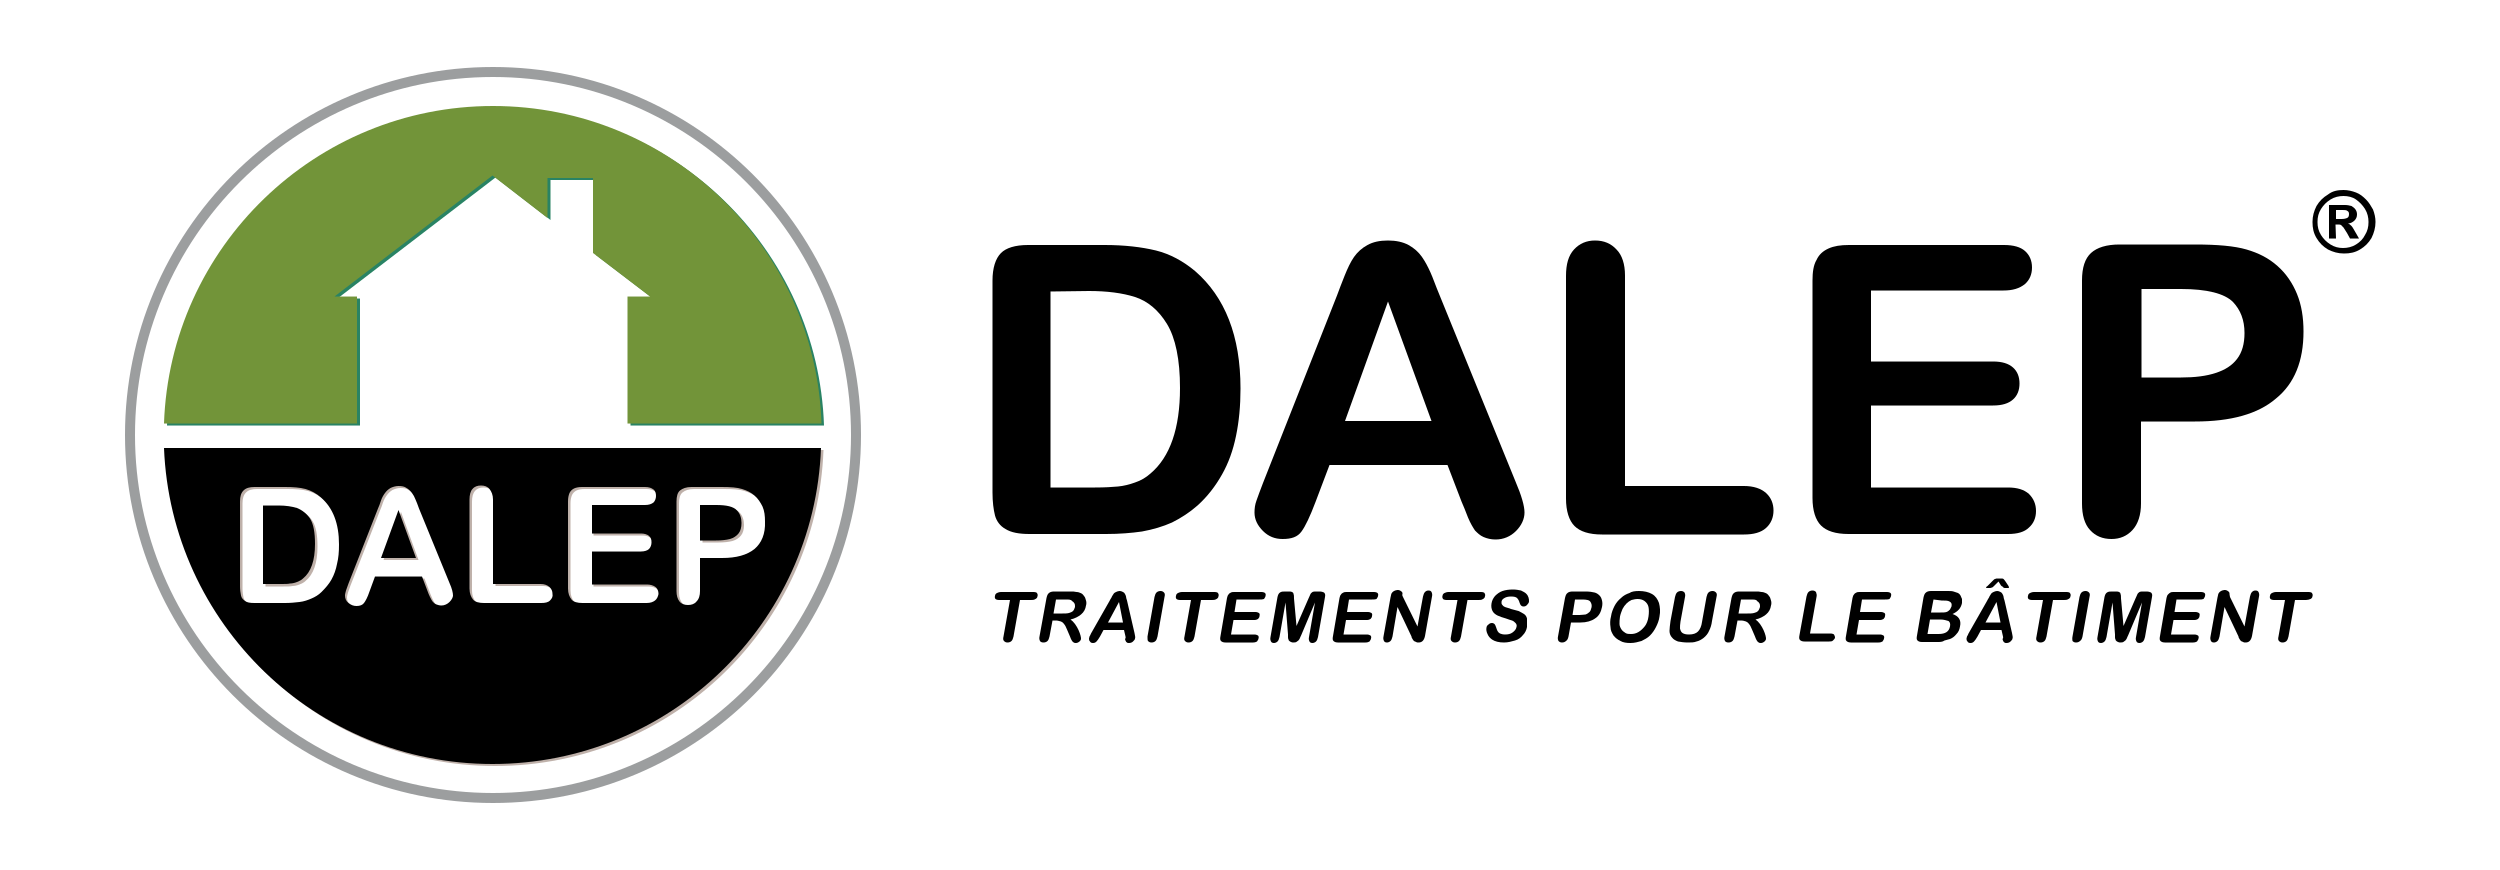 <?xml version="1.0" encoding="utf-8"?>
<!-- Generator: Adobe Illustrator 21.0.2, SVG Export Plug-In . SVG Version: 6.00 Build 0)  -->
<svg version="1.1" id="Calque_2" xmlns="http://www.w3.org/2000/svg" xmlns:xlink="http://www.w3.org/1999/xlink" x="0px" y="0px"
	 viewBox="0 0 500 174" style="enable-background:new 0 0 500 174;" xml:space="preserve">
<style type="text/css">
	.st0{fill:#9C9E9F;}
	.st1{fill:#298364;}
	.st2{fill:#BFB1AA;}
	.st3{fill:#729439;}
</style>
<path class="st0" d="M98.6,15.4c39.5,0,71.6,32.1,71.6,71.6s-32.1,71.6-71.6,71.6S27,126.5,27,87S59.1,15.4,98.6,15.4 M98.6,13.4
	C57.9,13.4,25,46.4,25,87s32.9,73.6,73.6,73.6s73.6-32.9,73.6-73.6S139.2,13.4,98.6,13.4L98.6,13.4z"/>
<path class="st1" d="M126.1,85.1h38.7c-1.2-35.3-30.2-63.5-65.7-63.5S34.6,49.8,33.4,85.1H72V59.7h-4.5l31.6-24.2l11,8.5v-8h9.1v15
	l11.4,8.7h-4.5L126.1,85.1L126.1,85.1z"/>
<polygon class="st2" points="76.7,112 83.7,112 80.2,102.4 "/>
<path class="st2" d="M59.9,102.1c-1-0.3-2.2-0.5-3.7-0.5h-3.1v15.7h3.6c0.8,0,1.4,0,1.8-0.1c0.4,0,0.9-0.1,1.4-0.3
	c0.5-0.2,0.9-0.4,1.2-0.7c1.6-1.3,2.4-3.6,2.4-6.9c0-2.3-0.3-4-1-5.1S60.9,102.4,59.9,102.1z"/>
<path class="st2" d="M143.7,101.4h-3.2v7.1h3.2c1.1,0,2-0.1,2.8-0.3c0.7-0.2,1.3-0.6,1.7-1.1s0.6-1.2,0.6-2.1c0-1-0.3-1.9-0.9-2.5
	C147.2,101.7,145.8,101.4,143.7,101.4z"/>
<path class="st2" d="M33.3,90c1.4,35.1,30.3,63.2,65.7,63.2s64.4-28.1,65.7-63.2L33.3,90L33.3,90z M67.9,113.2
	c-0.2,1.1-0.6,2.2-1.1,3.1s-1.2,1.7-2,2.5c-0.6,0.6-1.3,1-2,1.3s-1.5,0.6-2.4,0.7s-1.8,0.2-2.9,0.2h-6.1c-0.9,0-1.5-0.1-1.9-0.4
	s-0.7-0.6-0.8-1.1s-0.2-1.1-0.2-1.8v-17c0-1,0.2-1.7,0.7-2.2s1.2-0.7,2.2-0.7h6.1c1.6,0,3,0.1,4.1,0.4s2.2,0.9,3.1,1.7
	c2.4,2.1,3.6,5.2,3.6,9.4C68.3,110.8,68.2,112.1,67.9,113.2z M90.4,120.8c-0.4,0.4-1,0.7-1.6,0.7c-0.4,0-0.7-0.1-1-0.2
	s-0.5-0.3-0.7-0.5s-0.4-0.6-0.6-1c-0.2-0.5-0.4-0.9-0.5-1.2l-1.1-2.9h-9.5l-1.1,3c-0.4,1.2-0.8,1.9-1.1,2.3
	c-0.3,0.4-0.8,0.6-1.5,0.6c-0.6,0-1.1-0.2-1.6-0.6s-0.7-0.9-0.7-1.5c0-0.3,0.1-0.6,0.2-1c0.1-0.3,0.3-0.8,0.5-1.4l5.9-15
	c0.2-0.4,0.4-1,0.6-1.6s0.5-1.1,0.8-1.5s0.6-0.7,1.1-1c0.4-0.2,1-0.4,1.6-0.4c0.7,0,1.2,0.1,1.6,0.4c0.4,0.2,0.8,0.6,1.1,1
	c0.3,0.4,0.5,0.8,0.7,1.3c0.2,0.4,0.4,1,0.7,1.8l6.1,14.9c0.5,1.1,0.7,2,0.7,2.5C91.1,119.8,90.9,120.3,90.4,120.8z M110.5,120.5
	c-0.4,0.4-1,0.5-1.8,0.5H97.3c-1,0-1.8-0.2-2.2-0.7c-0.4-0.5-0.7-1.2-0.7-2.2v-17.8c0-0.9,0.2-1.7,0.6-2.1c0.4-0.5,1-0.7,1.7-0.7
	s1.3,0.2,1.7,0.7c0.4,0.5,0.7,1.2,0.7,2.1v16.9h9.5c0.8,0,1.3,0.2,1.8,0.6c0.4,0.4,0.6,0.8,0.6,1.4
	C111.1,119.7,110.9,120.2,110.5,120.5z M131.5,120.5c-0.4,0.3-0.9,0.5-1.7,0.5H117c-1,0-1.8-0.2-2.2-0.7s-0.7-1.2-0.7-2.2v-17.4
	c0-0.7,0.1-1.2,0.3-1.7c0.2-0.4,0.5-0.7,0.9-0.9c0.4-0.2,1-0.3,1.6-0.3h12.4c0.8,0,1.3,0.2,1.7,0.5s0.5,0.8,0.5,1.3s-0.2,1-0.5,1.3
	c-0.4,0.3-0.9,0.5-1.7,0.5h-10.6v5.7h9.8c0.7,0,1.3,0.2,1.6,0.5c0.4,0.3,0.5,0.7,0.5,1.3c0,0.5-0.2,1-0.5,1.3s-0.9,0.5-1.6,0.5h-9.8
	v6.6h11c0.7,0,1.3,0.2,1.7,0.5s0.6,0.8,0.6,1.4C132.1,119.7,131.9,120.2,131.5,120.5z M151.4,110.2c-1.5,1.2-3.6,1.8-6.5,1.8h-4.3
	v6.6c0,0.9-0.2,1.7-0.7,2.1s-1,0.7-1.7,0.7s-1.3-0.2-1.7-0.7s-0.7-1.2-0.7-2.1v-17.9c0-1,0.2-1.8,0.7-2.2c0.5-0.4,1.2-0.7,2.3-0.7h6
	c1.8,0,3.2,0.1,4.1,0.4c1,0.3,1.8,0.7,2.5,1.3c0.7,0.6,1.2,1.4,1.6,2.2c0.4,0.9,0.5,1.9,0.5,3C153.6,107.2,152.8,109,151.4,110.2z"
	/>
<path class="st3" d="M125.6,84.7h38.7c-1.2-35.3-30.2-63.5-65.7-63.5S34,49.4,32.8,84.7h38.6V59.3h-4.5l31.6-24.2l11,8.5v-8h9.1v15
	l11.4,8.7h-4.5v25.4H125.6z"/>
<path d="M205.6,49h15.3c4,0,7.4,0.4,10.3,1.1c2.8,0.7,5.4,2.1,7.8,4.1c6,5.2,9.1,13,9.1,23.5c0,3.5-0.3,6.6-0.9,9.5
	c-0.6,2.9-1.5,5.4-2.8,7.7c-1.3,2.3-2.9,4.4-4.9,6.2c-1.6,1.4-3.3,2.5-5.1,3.4c-1.8,0.8-3.8,1.4-6,1.8c-2.1,0.3-4.5,0.5-7.2,0.5
	h-15.3c-2.1,0-3.7-0.3-4.8-1c-1.1-0.6-1.8-1.6-2.1-2.7c-0.3-1.2-0.5-2.7-0.5-4.6V56.1c0-2.5,0.6-4.4,1.7-5.5
	C201.2,49.6,203,49,205.6,49z M210.1,58.3v39.2h8.9c2,0,3.5-0.1,4.6-0.2s2.3-0.4,3.4-0.8c1.2-0.4,2.2-1,3.1-1.8
	c3.9-3.3,5.9-9,5.9-17.1c0-5.7-0.9-10-2.6-12.8c-1.7-2.8-3.9-4.6-6.4-5.4c-2.5-0.8-5.6-1.2-9.2-1.2L210.1,58.3L210.1,58.3z"/>
<path d="M292.3,100.3l-2.8-7.3h-23.6l-2.8,7.4c-1.1,2.9-2,4.8-2.8,5.9s-2,1.5-3.8,1.5c-1.5,0-2.8-0.5-3.9-1.6
	c-1.1-1.1-1.7-2.3-1.7-3.7c0-0.8,0.1-1.6,0.4-2.4c0.3-0.8,0.7-2,1.3-3.5l14.8-37.5c0.4-1.1,0.9-2.4,1.5-3.9s1.2-2.8,1.9-3.8
	c0.7-1,1.6-1.8,2.7-2.4c1.1-0.6,2.4-0.9,4.1-0.9c1.6,0,3,0.3,4.1,0.9s2,1.4,2.7,2.4s1.2,2,1.7,3.1s1,2.6,1.8,4.5l15.2,37.3
	c1.2,2.8,1.8,4.9,1.8,6.2c0,1.3-0.6,2.6-1.7,3.7s-2.5,1.7-4.1,1.7c-0.9,0-1.7-0.2-2.4-0.5c-0.7-0.3-1.2-0.8-1.7-1.3
	c-0.4-0.6-0.9-1.4-1.4-2.6C293.1,102.2,292.7,101.2,292.3,100.3z M269,84.2h17.3l-8.7-23.9L269,84.2z"/>
<path d="M325,55.1v42.1h23.8c1.9,0,3.4,0.5,4.4,1.4s1.5,2.1,1.5,3.5s-0.5,2.6-1.5,3.5s-2.5,1.3-4.4,1.3h-28.4
	c-2.6,0-4.4-0.6-5.5-1.7s-1.7-3-1.7-5.5V55.2c0-2.4,0.5-4.1,1.6-5.3s2.5-1.8,4.2-1.8c1.8,0,3.2,0.6,4.3,1.8
	C324.4,51,325,52.8,325,55.1z"/>
<path d="M400.7,58.1h-26.5v14.2h24.4c1.8,0,3.1,0.4,4,1.2s1.3,1.9,1.3,3.2s-0.4,2.4-1.3,3.2s-2.2,1.2-4,1.2h-24.4v16.4h27.4
	c1.8,0,3.2,0.4,4.2,1.3c0.9,0.9,1.4,2,1.4,3.4s-0.5,2.5-1.4,3.3c-0.9,0.9-2.3,1.3-4.2,1.3h-31.9c-2.6,0-4.4-0.6-5.5-1.7
	s-1.7-3-1.7-5.5V56.1c0-1.7,0.2-3.1,0.8-4.1c0.5-1.1,1.3-1.8,2.4-2.3s2.4-0.7,4.1-0.7h31c1.9,0,3.3,0.4,4.2,1.2
	c0.9,0.8,1.4,1.9,1.4,3.3c0,1.4-0.5,2.5-1.4,3.3C403.9,57.7,402.5,58.1,400.7,58.1z"/>
<path d="M439,84.3h-10.8v16.4c0,2.3-0.6,4.1-1.7,5.3c-1.1,1.2-2.5,1.8-4.2,1.8c-1.8,0-3.2-0.6-4.3-1.8c-1.1-1.2-1.6-3-1.6-5.3V56.1
	c0-2.6,0.6-4.4,1.8-5.5c1.2-1.1,3.1-1.7,5.7-1.7H439c4.5,0,7.9,0.3,10.3,1s4.4,1.7,6.2,3.3c1.7,1.5,3,3.4,3.9,5.6
	c0.9,2.2,1.3,4.7,1.3,7.5c0,5.9-1.8,10.4-5.5,13.4C451.6,82.8,446.2,84.3,439,84.3z M436.2,57.8h-7.9v17.7h7.9
	c2.8,0,5.1-0.3,6.9-0.9c1.9-0.6,3.3-1.5,4.3-2.8s1.5-3,1.5-5.2c0-2.6-0.8-4.6-2.3-6.2C444.9,58.7,441.4,57.8,436.2,57.8z"/>
<polygon points="76.2,111.6 83.2,111.6 79.7,102 "/>
<path d="M59.4,101.6c-1-0.3-2.2-0.5-3.7-0.5h-3.1v15.7h3.6c0.8,0,1.4,0,1.8-0.1c0.4,0,0.9-0.1,1.4-0.3c0.5-0.2,0.9-0.4,1.2-0.7
	c1.6-1.3,2.4-3.6,2.4-6.9c0-2.3-0.3-4-1-5.1C61.3,102.7,60.4,102,59.4,101.6z"/>
<path d="M143.2,101H140v7.1h3.2c1.1,0,2-0.1,2.8-0.3c0.7-0.2,1.3-0.6,1.7-1.1s0.6-1.2,0.6-2.1c0-1-0.3-1.9-0.9-2.5
	C146.7,101.3,145.3,101,143.2,101z"/>
<path d="M32.8,89.6c1.4,35.1,30.3,63.2,65.7,63.2s64.4-28.1,65.7-63.2L32.8,89.6L32.8,89.6z M67.4,112.8c-0.2,1.1-0.6,2.2-1.1,3.1
	s-1.2,1.7-2,2.5c-0.6,0.6-1.3,1-2,1.3s-1.5,0.6-2.4,0.7s-1.8,0.2-2.9,0.2h-6.1c-0.9,0-1.5-0.1-1.9-0.4s-0.7-0.6-0.8-1.1
	S48,118,48,117.3v-17c0-1,0.2-1.7,0.7-2.2s1.2-0.7,2.2-0.7H57c1.6,0,3,0.1,4.1,0.4s2.2,0.9,3.1,1.7c2.4,2.1,3.6,5.2,3.6,9.4
	C67.8,110.4,67.7,111.6,67.4,112.8z M89.9,120.4c-0.4,0.4-1,0.7-1.6,0.7c-0.4,0-0.7-0.1-1-0.2s-0.5-0.3-0.7-0.5s-0.4-0.6-0.6-1
	s-0.4-0.9-0.5-1.2l-1.1-2.9H75l-1.1,3c-0.4,1.2-0.8,1.9-1.1,2.3c-0.3,0.4-0.8,0.6-1.5,0.6c-0.6,0-1.1-0.2-1.6-0.6s-0.7-0.9-0.7-1.5
	c0-0.3,0.1-0.6,0.2-1c0.1-0.3,0.3-0.8,0.5-1.4l5.9-15c0.2-0.4,0.4-1,0.6-1.6s0.5-1.1,0.8-1.5s0.6-0.7,1.1-1c0.4-0.2,1-0.4,1.6-0.4
	c0.7,0,1.2,0.1,1.6,0.4c0.4,0.2,0.8,0.6,1.1,1c0.3,0.4,0.5,0.8,0.7,1.3c0.2,0.4,0.4,1,0.7,1.8l6.1,14.9c0.5,1.1,0.7,2,0.7,2.5
	C90.6,119.4,90.4,119.9,89.9,120.4z M110,120.1c-0.4,0.4-1,0.5-1.8,0.5H96.8c-1,0-1.8-0.2-2.2-0.7c-0.4-0.5-0.7-1.2-0.7-2.2V99.9
	c0-0.9,0.2-1.7,0.6-2.1c0.4-0.5,1-0.7,1.7-0.7s1.3,0.2,1.7,0.7c0.4,0.5,0.7,1.2,0.7,2.1v16.9h9.5c0.8,0,1.3,0.2,1.8,0.6
	c0.4,0.4,0.6,0.8,0.6,1.4C110.6,119.3,110.4,119.7,110,120.1z M131,120.1c-0.4,0.3-0.9,0.5-1.7,0.5h-12.8c-1,0-1.8-0.2-2.2-0.7
	c-0.4-0.5-0.7-1.2-0.7-2.2v-17.4c0-0.7,0.1-1.2,0.3-1.7c0.2-0.4,0.5-0.7,0.9-0.9c0.4-0.2,1-0.3,1.6-0.3H129c0.8,0,1.3,0.2,1.7,0.5
	s0.5,0.8,0.5,1.3s-0.2,1-0.5,1.3c-0.4,0.3-0.9,0.5-1.7,0.5h-10.6v5.7h9.8c0.7,0,1.3,0.2,1.6,0.5c0.4,0.3,0.5,0.7,0.5,1.3
	c0,0.5-0.2,1-0.5,1.3s-0.9,0.5-1.6,0.5h-9.8v6.6h11c0.7,0,1.3,0.2,1.7,0.5s0.6,0.8,0.6,1.4C131.6,119.3,131.4,119.8,131,120.1z
	 M150.9,109.8c-1.5,1.2-3.6,1.8-6.5,1.8H140v6.6c0,0.9-0.2,1.6-0.7,2.1c-0.4,0.5-1,0.7-1.7,0.7s-1.3-0.2-1.7-0.7s-0.6-1.2-0.6-2.1
	v-17.9c0-1,0.2-1.8,0.7-2.2s1.2-0.7,2.3-0.7h6c1.8,0,3.2,0.1,4.1,0.4c1,0.3,1.8,0.7,2.5,1.3c0.7,0.6,1.2,1.4,1.6,2.2
	c0.4,0.9,0.5,1.9,0.5,3C153.1,106.8,152.3,108.6,150.9,109.8z"/>
<path d="M206.2,120H204l-1.3,7.3c-0.1,0.4-0.2,0.7-0.4,0.9c-0.2,0.2-0.5,0.3-0.8,0.3s-0.5-0.1-0.7-0.3c-0.2-0.2-0.2-0.5-0.1-0.9
	l1.3-7.3h-2.2c-0.3,0-0.6-0.1-0.7-0.2s-0.2-0.4-0.1-0.6c0-0.3,0.2-0.5,0.4-0.6s0.5-0.2,0.8-0.2h6.5c0.4,0,0.6,0.1,0.7,0.2
	c0.1,0.2,0.2,0.4,0.1,0.6c0,0.3-0.2,0.5-0.4,0.6C206.8,120,206.5,120,206.2,120z"/>
<path d="M211.2,124.1h-0.7l-0.6,3.2c-0.1,0.4-0.2,0.7-0.4,0.9s-0.5,0.3-0.8,0.3s-0.6-0.1-0.7-0.3c-0.1-0.2-0.2-0.5-0.1-0.9l1.4-7.7
	c0.1-0.4,0.2-0.8,0.5-1c0.2-0.2,0.6-0.3,1-0.3h3.3c0.5,0,0.8,0,1.2,0.1c0.3,0,0.6,0.1,0.8,0.2c0.3,0.1,0.5,0.3,0.7,0.6
	c0.2,0.2,0.3,0.5,0.4,0.9c0.1,0.3,0.1,0.7,0,1c-0.1,0.7-0.4,1.3-1,1.8c-0.5,0.4-1.2,0.8-2.1,1c0.3,0.2,0.6,0.5,0.9,0.9
	c0.3,0.4,0.5,0.8,0.7,1.2c0.2,0.4,0.3,0.8,0.4,1.1c0.1,0.3,0.1,0.6,0.1,0.7s-0.1,0.3-0.2,0.4c-0.1,0.1-0.2,0.2-0.4,0.3
	c-0.2,0.1-0.3,0.1-0.5,0.1s-0.4-0.1-0.5-0.2s-0.2-0.2-0.3-0.4c-0.1-0.2-0.2-0.4-0.3-0.7l-0.6-1.4c-0.2-0.5-0.4-0.9-0.6-1.1
	c-0.2-0.3-0.4-0.4-0.6-0.5C211.8,124.2,211.5,124.1,211.2,124.1z M213.1,119.9h-1.9l-0.5,2.8h1.8c0.5,0,0.9,0,1.3-0.1
	c0.3-0.1,0.6-0.2,0.8-0.4c0.2-0.2,0.3-0.5,0.4-0.8c0-0.3,0-0.5-0.1-0.7s-0.3-0.4-0.5-0.5C214.2,119.9,213.8,119.9,213.1,119.9z"/>
<path d="M225.1,127.3l-0.3-1.3h-4.1l-0.7,1.3c-0.3,0.5-0.5,0.8-0.7,1s-0.4,0.3-0.7,0.3s-0.5-0.1-0.6-0.3c-0.2-0.2-0.2-0.4-0.2-0.6
	c0-0.1,0.1-0.3,0.1-0.4c0.1-0.1,0.2-0.4,0.3-0.6l3.7-6.5c0.1-0.2,0.2-0.4,0.4-0.7c0.1-0.3,0.3-0.5,0.4-0.7c0.1-0.2,0.3-0.3,0.5-0.4
	s0.5-0.2,0.7-0.2c0.3,0,0.5,0.1,0.7,0.2s0.3,0.2,0.4,0.4c0.1,0.2,0.2,0.4,0.2,0.5c0,0.2,0.1,0.5,0.2,0.8l1.5,6.5
	c0.1,0.5,0.2,0.9,0.1,1.1c0,0.2-0.2,0.4-0.4,0.6s-0.5,0.3-0.8,0.3c-0.2,0-0.3,0-0.4-0.1c-0.1-0.1-0.2-0.1-0.2-0.2
	c-0.1-0.1-0.1-0.2-0.2-0.5C225.2,127.6,225.1,127.4,225.1,127.3z M221.6,124.5h3l-0.8-4.1L221.6,124.5z"/>
<path d="M229.5,127.3l1.4-7.9c0.1-0.4,0.2-0.7,0.4-0.9c0.2-0.2,0.5-0.3,0.8-0.3s0.5,0.1,0.7,0.3c0.2,0.2,0.2,0.5,0.1,0.9l-1.4,7.9
	c-0.1,0.4-0.2,0.7-0.4,0.9c-0.2,0.2-0.5,0.3-0.8,0.3s-0.5-0.1-0.7-0.3C229.5,128.1,229.5,127.7,229.5,127.3z"/>
<path d="M242.4,120h-2.2l-1.3,7.3c-0.1,0.4-0.2,0.7-0.4,0.9c-0.2,0.2-0.5,0.3-0.8,0.3s-0.5-0.1-0.7-0.3c-0.2-0.2-0.2-0.5-0.1-0.9
	l1.3-7.3H236c-0.3,0-0.6-0.1-0.7-0.2s-0.2-0.4-0.1-0.6c0-0.3,0.2-0.5,0.4-0.6s0.5-0.2,0.8-0.2h6.5c0.4,0,0.6,0.1,0.7,0.2
	c0.1,0.2,0.2,0.4,0.1,0.6c0,0.3-0.2,0.5-0.4,0.6C243,120,242.7,120,242.4,120z"/>
<path d="M251.9,119.9h-4.6l-0.4,2.5h4.2c0.3,0,0.5,0.1,0.7,0.2c0.1,0.1,0.2,0.3,0.1,0.6c0,0.2-0.1,0.4-0.3,0.6
	c-0.2,0.1-0.4,0.2-0.7,0.2h-4.2l-0.5,2.9h4.7c0.3,0,0.5,0.1,0.7,0.2c0.1,0.1,0.2,0.3,0.1,0.6c0,0.2-0.2,0.4-0.3,0.6
	c-0.2,0.1-0.4,0.2-0.8,0.2h-5.5c-0.4,0-0.7-0.1-0.9-0.3c-0.2-0.2-0.2-0.5-0.1-1l1.3-7.6c0.1-0.3,0.1-0.5,0.3-0.7
	c0.1-0.2,0.3-0.3,0.5-0.4s0.4-0.1,0.7-0.1h5.4c0.3,0,0.6,0.1,0.7,0.2c0.1,0.1,0.2,0.3,0.1,0.6c0,0.2-0.2,0.4-0.3,0.6
	C252.5,119.9,252.3,119.9,251.9,119.9z"/>
<path d="M257.6,126.9l-0.5-6.4l-1.2,6.9c-0.1,0.4-0.2,0.7-0.4,0.9c-0.2,0.2-0.5,0.3-0.7,0.3c-0.3,0-0.5-0.1-0.6-0.3
	c-0.1-0.2-0.2-0.5-0.1-0.9l1.4-8c0.1-0.4,0.2-0.7,0.5-0.9c0.3-0.2,0.6-0.2,1-0.2h0.6c0.4,0,0.6,0,0.8,0.1c0.2,0.1,0.3,0.2,0.3,0.4
	c0.1,0.2,0.1,0.5,0.1,0.9l0.5,5.5l2.4-5.5c0.2-0.4,0.3-0.7,0.4-0.9c0.1-0.2,0.3-0.3,0.4-0.4c0.2-0.1,0.5-0.1,0.8-0.1h0.6
	c0.4,0,0.7,0.1,0.9,0.2c0.2,0.2,0.3,0.4,0.2,0.9l-1.4,8c-0.1,0.4-0.2,0.7-0.4,0.9c-0.2,0.2-0.5,0.3-0.7,0.3c-0.3,0-0.5-0.1-0.6-0.3
	c-0.1-0.2-0.2-0.5-0.1-0.9l1.2-6.9l-2.7,6.4c-0.2,0.4-0.3,0.7-0.4,0.9c-0.1,0.2-0.3,0.4-0.5,0.5c-0.2,0.2-0.5,0.2-0.8,0.2
	c-0.2,0-0.4-0.1-0.6-0.2c-0.1-0.1-0.3-0.2-0.3-0.4c-0.1-0.2-0.1-0.3-0.1-0.5C257.6,127.3,257.6,127.1,257.6,126.9z"/>
<path d="M274.4,119.9h-4.6l-0.4,2.5h4.2c0.3,0,0.5,0.1,0.7,0.2c0.1,0.1,0.2,0.3,0.1,0.6c0,0.2-0.1,0.4-0.3,0.6
	c-0.2,0.1-0.4,0.2-0.7,0.2h-4.2l-0.5,2.9h4.7c0.3,0,0.5,0.1,0.7,0.2c0.1,0.1,0.2,0.3,0.1,0.6c0,0.2-0.2,0.4-0.3,0.6
	c-0.2,0.1-0.4,0.2-0.8,0.2h-5.5c-0.4,0-0.7-0.1-0.9-0.3c-0.2-0.2-0.2-0.5-0.1-1l1.3-7.6c0.1-0.3,0.1-0.5,0.3-0.7
	c0.1-0.2,0.3-0.3,0.5-0.4s0.4-0.1,0.7-0.1h5.4c0.3,0,0.6,0.1,0.7,0.2s0.2,0.3,0.1,0.6c0,0.2-0.2,0.4-0.3,0.6
	C275,119.9,274.7,119.9,274.4,119.9z"/>
<path d="M280.6,119.4l2.9,5.9l1.1-6c0.1-0.4,0.2-0.7,0.4-0.9c0.2-0.2,0.4-0.3,0.7-0.3c0.3,0,0.5,0.1,0.6,0.3
	c0.1,0.2,0.2,0.5,0.1,0.9l-1.4,7.9c-0.2,0.9-0.6,1.3-1.3,1.3c-0.2,0-0.3,0-0.5-0.1c-0.1-0.1-0.3-0.1-0.4-0.2s-0.2-0.2-0.3-0.4
	s-0.2-0.3-0.2-0.5l-2.8-5.9l-1,5.9c-0.1,0.4-0.2,0.7-0.4,0.9c-0.2,0.2-0.5,0.3-0.7,0.3c-0.3,0-0.5-0.1-0.6-0.3
	c-0.1-0.2-0.2-0.5-0.1-0.9l1.4-7.8c0.1-0.3,0.1-0.6,0.2-0.8c0.1-0.2,0.3-0.4,0.5-0.5s0.5-0.2,0.7-0.2s0.3,0,0.5,0.1
	c0.1,0.1,0.2,0.1,0.3,0.2c0.1,0.1,0.2,0.2,0.2,0.4C280.4,119.1,280.5,119.2,280.6,119.4z"/>
<path d="M295.7,120h-2.2l-1.3,7.3c-0.1,0.4-0.2,0.7-0.4,0.9c-0.2,0.2-0.5,0.3-0.8,0.3s-0.5-0.1-0.7-0.3c-0.2-0.2-0.2-0.5-0.1-0.9
	l1.3-7.3h-2.2c-0.3,0-0.6-0.1-0.7-0.2c-0.1-0.2-0.2-0.4-0.1-0.6c0-0.3,0.2-0.5,0.4-0.6c0.2-0.1,0.5-0.2,0.8-0.2h6.5
	c0.4,0,0.6,0.1,0.7,0.2c0.1,0.2,0.2,0.4,0.1,0.6c0,0.3-0.2,0.5-0.4,0.6C296.3,120,296.1,120,295.7,120z"/>
<path d="M305.4,125.4c-0.1,0.6-0.4,1.2-0.8,1.6c-0.4,0.5-0.9,0.9-1.6,1.1s-1.4,0.4-2.2,0.4c-1,0-1.8-0.2-2.4-0.6
	c-0.4-0.3-0.7-0.6-0.9-1.1c-0.2-0.4-0.3-0.9-0.2-1.3c0-0.2,0.2-0.5,0.4-0.6c0.2-0.2,0.4-0.3,0.7-0.3c0.2,0,0.4,0.1,0.5,0.2
	s0.2,0.3,0.3,0.6c0.1,0.3,0.2,0.6,0.3,0.8c0.1,0.2,0.3,0.4,0.5,0.5s0.6,0.2,1,0.2c0.6,0,1.1-0.1,1.5-0.4s0.7-0.6,0.8-1.1
	c0.1-0.3,0-0.6-0.2-0.8c-0.2-0.2-0.4-0.4-0.7-0.5c-0.3-0.1-0.7-0.2-1.2-0.4c-0.7-0.2-1.3-0.4-1.7-0.6c-0.4-0.2-0.8-0.5-1-0.9
	s-0.3-0.9-0.2-1.5c0.1-0.6,0.3-1,0.7-1.5c0.4-0.4,0.9-0.8,1.5-1s1.3-0.3,2.1-0.3c0.6,0,1.1,0.1,1.6,0.2c0.4,0.2,0.8,0.4,1,0.6
	c0.3,0.3,0.4,0.5,0.5,0.8s0.1,0.5,0.1,0.8c0,0.2-0.2,0.5-0.4,0.7c-0.2,0.2-0.4,0.3-0.7,0.3c-0.2,0-0.4-0.1-0.5-0.2s-0.2-0.3-0.3-0.6
	c-0.1-0.4-0.3-0.7-0.5-0.9c-0.2-0.2-0.6-0.3-1.2-0.3c-0.5,0-1,0.1-1.3,0.3c-0.4,0.2-0.6,0.5-0.6,0.8c0,0.2,0,0.4,0.1,0.5
	s0.2,0.3,0.4,0.4c0.2,0.1,0.4,0.2,0.5,0.2c0.2,0.1,0.5,0.1,0.9,0.3c0.5,0.1,1,0.3,1.5,0.4c0.4,0.2,0.8,0.4,1.1,0.6
	c0.3,0.2,0.5,0.5,0.6,0.9C305.4,124.4,305.4,124.9,305.4,125.4z"/>
<path d="M316.1,124.5h-1.9l-0.5,2.8c-0.1,0.4-0.2,0.7-0.5,0.9c-0.2,0.2-0.5,0.3-0.8,0.3s-0.5-0.1-0.7-0.3c-0.1-0.2-0.2-0.5-0.1-0.9
	l1.4-7.7c0.1-0.4,0.2-0.8,0.5-1c0.2-0.2,0.6-0.3,1-0.3h2.6c0.8,0,1.4,0.1,1.8,0.2s0.7,0.3,1,0.6c0.3,0.3,0.4,0.6,0.5,1
	s0.1,0.8,0,1.3c-0.2,1-0.6,1.8-1.4,2.3C318.3,124.2,317.3,124.5,316.1,124.5z M316.4,119.9H315l-0.5,3.1h1.4c0.5,0,0.9-0.1,1.2-0.1
	c0.3-0.1,0.6-0.3,0.8-0.5c0.2-0.2,0.3-0.5,0.4-0.9s0-0.8-0.2-1.1C317.9,120,317.3,119.9,316.4,119.9z"/>
<path d="M327.8,118.2c1,0,1.9,0.2,2.6,0.6s1.1,1,1.4,1.8c0.2,0.8,0.3,1.7,0.1,2.7c-0.1,0.8-0.4,1.5-0.7,2.1s-0.7,1.2-1.2,1.7
	s-1.1,0.8-1.7,1.1c-0.7,0.2-1.4,0.4-2.2,0.4c-0.8,0-1.5-0.1-2-0.4c-0.6-0.3-1-0.6-1.4-1.1c-0.3-0.5-0.6-1-0.6-1.7
	c-0.1-0.6-0.1-1.4,0.1-2.1c0.1-0.8,0.4-1.5,0.7-2.1c0.3-0.6,0.8-1.2,1.3-1.6c0.5-0.5,1.1-0.8,1.7-1
	C326.3,118.3,327,118.2,327.8,118.2z M329.7,123.3c0.1-0.7,0.1-1.4,0-1.9s-0.4-0.9-0.8-1.2c-0.4-0.3-0.9-0.4-1.4-0.4
	c-0.4,0-0.8,0.1-1.2,0.2c-0.4,0.2-0.7,0.4-1,0.7c-0.3,0.3-0.6,0.7-0.8,1.1c-0.2,0.5-0.4,1-0.5,1.5c-0.1,0.6-0.1,1.1-0.1,1.5
	s0.2,0.8,0.4,1.1c0.2,0.3,0.5,0.5,0.8,0.7s0.7,0.2,1.1,0.2c0.5,0,1-0.1,1.5-0.4s0.9-0.7,1.3-1.2
	C329.3,124.8,329.6,124.1,329.7,123.3z"/>
<path d="M334.1,124.2l0.9-4.8c0.1-0.4,0.2-0.7,0.4-0.9c0.2-0.2,0.5-0.3,0.8-0.3s0.5,0.1,0.7,0.3c0.1,0.2,0.2,0.5,0.1,0.9l-0.9,4.9
	c-0.1,0.6-0.1,1-0.1,1.4c0.1,0.4,0.2,0.7,0.5,0.9c0.3,0.2,0.7,0.3,1.3,0.3c0.8,0,1.4-0.2,1.8-0.6s0.7-1.1,0.8-1.9l0.9-5
	c0.1-0.4,0.2-0.7,0.4-0.9c0.2-0.2,0.5-0.3,0.8-0.3s0.5,0.1,0.7,0.3c0.2,0.2,0.2,0.5,0.1,0.9l-0.9,4.8c-0.1,0.8-0.3,1.4-0.6,2
	c-0.2,0.5-0.6,1-1.1,1.4c-0.4,0.3-0.9,0.6-1.4,0.7c-0.5,0.2-1.1,0.2-1.7,0.2c-0.8,0-1.4-0.1-2-0.2c-0.5-0.2-0.9-0.4-1.2-0.8
	c-0.3-0.3-0.5-0.8-0.5-1.3C333.9,125.7,334,125,334.1,124.2z"/>
<path d="M348.2,124.1h-0.7l-0.6,3.2c-0.1,0.4-0.2,0.7-0.4,0.9c-0.2,0.2-0.5,0.3-0.8,0.3s-0.6-0.1-0.7-0.3c-0.1-0.2-0.2-0.5-0.1-0.9
	l1.4-7.7c0.1-0.4,0.2-0.8,0.5-1c0.2-0.2,0.6-0.3,1-0.3h3.3c0.5,0,0.8,0,1.2,0.1c0.3,0,0.6,0.1,0.8,0.2c0.3,0.1,0.5,0.3,0.7,0.6
	c0.2,0.2,0.3,0.5,0.4,0.9c0.1,0.3,0.1,0.7,0,1c-0.1,0.7-0.4,1.3-1,1.8c-0.5,0.4-1.2,0.8-2.1,1c0.3,0.2,0.6,0.5,0.9,0.9
	s0.5,0.8,0.7,1.2c0.2,0.4,0.3,0.8,0.4,1.1c0.1,0.3,0.1,0.6,0.1,0.7s-0.1,0.3-0.2,0.4s-0.2,0.2-0.4,0.3c-0.2,0.1-0.3,0.1-0.5,0.1
	s-0.4-0.1-0.5-0.2s-0.2-0.2-0.3-0.4c-0.1-0.2-0.2-0.4-0.3-0.7l-0.6-1.4c-0.2-0.5-0.4-0.9-0.6-1.1c-0.2-0.3-0.4-0.4-0.6-0.5
	C348.9,124.2,348.6,124.1,348.2,124.1z M350.1,119.9h-1.9l-0.5,2.8h1.8c0.5,0,0.9,0,1.3-0.1s0.6-0.2,0.8-0.4
	c0.2-0.2,0.3-0.5,0.4-0.8c0-0.3,0-0.5-0.1-0.7s-0.3-0.4-0.5-0.5C351.3,119.9,350.8,119.9,350.1,119.9z"/>
<path d="M363.3,119.4l-1.3,7.3h4.1c0.3,0,0.6,0.1,0.7,0.2c0.1,0.2,0.2,0.4,0.2,0.6s-0.2,0.4-0.4,0.6c-0.2,0.2-0.5,0.2-0.8,0.2h-4.9
	c-0.4,0-0.7-0.1-0.9-0.3c-0.2-0.2-0.2-0.5-0.1-1l1.4-7.7c0.1-0.4,0.2-0.7,0.4-0.9c0.2-0.2,0.5-0.3,0.8-0.3s0.5,0.1,0.7,0.3
	C363.3,118.7,363.4,119,363.3,119.4z"/>
<path d="M377,119.9h-4.6l-0.4,2.5h4.2c0.3,0,0.5,0.1,0.7,0.2c0.1,0.1,0.2,0.3,0.1,0.6c0,0.2-0.1,0.4-0.3,0.6
	c-0.2,0.1-0.4,0.2-0.7,0.2h-4.2l-0.5,2.9h4.7c0.3,0,0.5,0.1,0.7,0.2c0.1,0.1,0.2,0.3,0.1,0.6c0,0.2-0.2,0.4-0.3,0.6
	c-0.2,0.1-0.4,0.2-0.8,0.2h-5.5c-0.4,0-0.7-0.1-0.9-0.3c-0.2-0.2-0.2-0.5-0.1-1l1.3-7.6c0.1-0.3,0.1-0.5,0.3-0.7
	c0.1-0.2,0.3-0.3,0.5-0.4s0.4-0.1,0.7-0.1h5.4c0.3,0,0.6,0.1,0.7,0.2s0.2,0.3,0.1,0.6c0,0.2-0.2,0.4-0.3,0.6
	C377.6,119.9,377.3,119.9,377,119.9z"/>
<path d="M387.5,128.4h-3.1c-0.4,0-0.7-0.1-0.9-0.3c-0.2-0.2-0.2-0.5-0.1-1l1.3-7.6c0.1-0.4,0.2-0.8,0.5-1c0.2-0.2,0.6-0.3,1-0.3h3.3
	c0.5,0,0.9,0,1.2,0.1c0.3,0.1,0.6,0.2,0.9,0.3c0.2,0.1,0.4,0.3,0.5,0.5s0.2,0.5,0.3,0.7c0,0.3,0,0.5,0,0.8c-0.2,1-0.8,1.7-1.9,2.2
	c1.2,0.4,1.8,1.2,1.5,2.5c-0.1,0.6-0.3,1.1-0.7,1.5c-0.4,0.5-0.8,0.8-1.3,1c-0.3,0.1-0.7,0.2-1.1,0.3
	C388.5,128.4,388,128.4,387.5,128.4z M388.1,123.9H386l-0.5,2.9h2.2c1.4,0,2.1-0.5,2.3-1.5c0.1-0.5,0-0.9-0.3-1.1
	C389.3,124.1,388.8,123.9,388.1,123.9z M386.7,119.9l-0.5,2.6h1.9c0.5,0,0.9,0,1.2-0.1c0.3-0.1,0.5-0.3,0.7-0.5
	c0.1-0.2,0.2-0.4,0.3-0.6c0.1-0.5,0-0.8-0.4-1c-0.3-0.2-0.9-0.2-1.6-0.2L386.7,119.9L386.7,119.9z"/>
<path d="M400.6,127.3l-0.3-1.3h-4.1l-0.7,1.3c-0.3,0.5-0.5,0.8-0.7,1s-0.4,0.3-0.7,0.3c-0.3,0-0.5-0.1-0.6-0.3
	c-0.2-0.2-0.2-0.4-0.2-0.6c0-0.1,0.1-0.3,0.1-0.4c0.1-0.1,0.2-0.4,0.3-0.6l3.7-6.5c0.1-0.2,0.2-0.4,0.4-0.7c0.1-0.3,0.3-0.5,0.4-0.7
	s0.3-0.3,0.5-0.4s0.5-0.2,0.7-0.2c0.3,0,0.5,0.1,0.7,0.2s0.3,0.2,0.4,0.4c0.1,0.2,0.2,0.4,0.2,0.5c0,0.2,0.1,0.5,0.2,0.8l1.5,6.5
	c0.1,0.5,0.2,0.9,0.1,1.1c0,0.2-0.2,0.4-0.4,0.6c-0.2,0.2-0.5,0.3-0.8,0.3c-0.2,0-0.3,0-0.4-0.1s-0.2-0.1-0.2-0.2
	c-0.1-0.1-0.1-0.2-0.2-0.5C400.7,127.6,400.6,127.4,400.6,127.3z M397.1,124.5h3l-0.8-4.1L397.1,124.5z"/>
<path d="M412.8,120h-2.2l-1.3,7.3c-0.1,0.4-0.2,0.7-0.4,0.9c-0.2,0.2-0.5,0.3-0.8,0.3s-0.5-0.1-0.7-0.3c-0.2-0.2-0.2-0.5-0.1-0.9
	l1.3-7.3h-2.2c-0.3,0-0.6-0.1-0.7-0.2s-0.2-0.4-0.1-0.6c0-0.3,0.2-0.5,0.4-0.6c0.2-0.1,0.5-0.2,0.8-0.2h6.5c0.4,0,0.6,0.1,0.7,0.2
	c0.1,0.2,0.2,0.4,0.1,0.6c0,0.3-0.2,0.5-0.4,0.6C413.4,120,413.1,120,412.8,120z"/>
<path d="M414.5,127.3l1.4-7.9c0.1-0.4,0.2-0.7,0.4-0.9c0.2-0.2,0.5-0.3,0.8-0.3s0.5,0.1,0.7,0.3c0.2,0.2,0.2,0.5,0.1,0.9l-1.4,7.9
	c-0.1,0.4-0.2,0.7-0.5,0.9c-0.2,0.2-0.5,0.3-0.8,0.3s-0.5-0.1-0.7-0.3C414.5,128.1,414.4,127.7,414.5,127.3z"/>
<path d="M423,126.9l-0.5-6.4l-1.2,6.9c-0.1,0.4-0.2,0.7-0.4,0.9c-0.2,0.2-0.5,0.3-0.7,0.3c-0.3,0-0.5-0.1-0.6-0.3
	c-0.1-0.2-0.2-0.5-0.1-0.9l1.4-8c0.1-0.4,0.2-0.7,0.5-0.9c0.3-0.2,0.6-0.2,1-0.2h0.6c0.4,0,0.6,0,0.8,0.1c0.2,0.1,0.3,0.2,0.3,0.4
	c0.1,0.2,0.1,0.5,0.1,0.9l0.5,5.5l2.4-5.5c0.2-0.4,0.3-0.7,0.4-0.9c0.1-0.2,0.3-0.3,0.4-0.4c0.2-0.1,0.5-0.1,0.8-0.1h0.6
	c0.4,0,0.7,0.1,0.9,0.2c0.2,0.2,0.3,0.4,0.2,0.9l-1.4,8c-0.1,0.4-0.2,0.7-0.4,0.9c-0.2,0.2-0.5,0.3-0.7,0.3c-0.3,0-0.5-0.1-0.6-0.3
	c-0.1-0.2-0.2-0.5-0.1-0.9l1.2-6.9l-2.7,6.4c-0.2,0.4-0.3,0.7-0.4,0.9c-0.1,0.2-0.3,0.4-0.5,0.5c-0.2,0.2-0.5,0.2-0.8,0.2
	c-0.2,0-0.4-0.1-0.6-0.2c-0.1-0.1-0.3-0.2-0.3-0.4c-0.1-0.2-0.1-0.3-0.1-0.5C423,127.3,423,127.1,423,126.9z"/>
<path d="M439.9,119.9h-4.6l-0.4,2.5h4.2c0.3,0,0.5,0.1,0.7,0.2c0.1,0.1,0.2,0.3,0.1,0.6c0,0.2-0.1,0.4-0.3,0.6
	c-0.2,0.1-0.4,0.2-0.7,0.2h-4.2l-0.5,2.9h4.7c0.3,0,0.5,0.1,0.7,0.2c0.1,0.1,0.2,0.3,0.1,0.6c0,0.2-0.2,0.4-0.3,0.6
	c-0.2,0.1-0.4,0.2-0.8,0.2H433c-0.4,0-0.7-0.1-0.9-0.3c-0.2-0.2-0.2-0.5-0.1-1l1.3-7.6c0.1-0.3,0.1-0.5,0.3-0.7s0.3-0.3,0.5-0.4
	s0.4-0.1,0.7-0.1h5.4c0.3,0,0.6,0.1,0.7,0.2s0.2,0.3,0.1,0.6c0,0.2-0.2,0.4-0.3,0.6C440.4,119.9,440.2,119.9,439.9,119.9z"/>
<path d="M446,119.4l2.9,5.9l1.1-6c0.1-0.4,0.2-0.7,0.4-0.9c0.2-0.2,0.4-0.3,0.7-0.3c0.3,0,0.5,0.1,0.6,0.3c0.1,0.2,0.2,0.5,0.1,0.9
	l-1.4,7.9c-0.2,0.9-0.6,1.3-1.3,1.3c-0.2,0-0.3,0-0.5-0.1c-0.1-0.1-0.3-0.1-0.4-0.2s-0.2-0.2-0.3-0.4c-0.1-0.2-0.2-0.3-0.2-0.5
	l-2.8-5.9l-1,5.9c-0.1,0.4-0.2,0.7-0.4,0.9c-0.2,0.2-0.5,0.3-0.7,0.3c-0.3,0-0.5-0.1-0.6-0.3c-0.1-0.2-0.2-0.5-0.1-0.9l1.4-7.8
	c0.1-0.3,0.1-0.6,0.2-0.8c0.1-0.2,0.3-0.4,0.5-0.5s0.5-0.2,0.7-0.2s0.3,0,0.5,0.1c0.1,0.1,0.2,0.1,0.3,0.2c0.1,0.1,0.2,0.2,0.2,0.4
	C445.9,119.1,446,119.2,446,119.4z"/>
<path d="M461.2,120H459l-1.3,7.3c-0.1,0.4-0.2,0.7-0.4,0.9c-0.2,0.2-0.5,0.3-0.8,0.3s-0.5-0.1-0.7-0.3c-0.2-0.2-0.2-0.5-0.1-0.9
	l1.3-7.3h-2.2c-0.3,0-0.6-0.1-0.7-0.2s-0.2-0.4-0.1-0.6c0-0.3,0.2-0.5,0.4-0.6c0.2-0.1,0.5-0.2,0.8-0.2h6.5c0.4,0,0.6,0.1,0.7,0.2
	c0.1,0.2,0.2,0.4,0.1,0.6c0,0.3-0.2,0.5-0.4,0.6S461.5,120,461.2,120z"/>
<path d="M474.6,41.9c-0.4-0.7-0.8-1.4-1.4-2c-0.6-0.6-1.2-1.1-2-1.4s-1.6-0.5-2.5-0.5c-1.2,0-2.2,0.2-3.1,0.9
	c-1,0.6-1.7,1.3-2.3,2.3c-0.5,1-0.8,2-0.8,3.2c0,1.2,0.2,2.2,0.8,3.2c0.6,1,1.3,1.7,2.3,2.3c1,0.5,2,0.8,3.2,0.8s2.2-0.2,3.2-0.8
	c1-0.6,1.7-1.3,2.3-2.3c0.5-1,0.8-2.1,0.8-3.2C475.1,43.5,474.9,42.7,474.6,41.9z M473,47c-0.4,0.8-1,1.4-1.8,1.9s-1.7,0.7-2.6,0.7
	c-0.9,0-1.7-0.2-2.5-0.7s-1.4-1.1-1.9-1.9s-0.7-1.6-0.7-2.6s0.2-1.8,0.7-2.6s1.1-1.4,1.9-1.9s1.7-0.7,2.6-0.7c0.9,0,1.8,0.2,2.5,0.7
	c0.7,0.5,1.3,1.1,1.8,1.9s0.7,1.7,0.7,2.6C473.7,45.4,473.5,46.2,473,47z"/>
<path d="M470.3,45.2c-0.2-0.2-0.4-0.4-0.7-0.5c0.5,0,1-0.3,1.3-0.6s0.5-0.7,0.5-1.2c0-0.4-0.1-0.7-0.3-1c-0.2-0.3-0.5-0.5-0.8-0.7
	c-0.4-0.1-0.8-0.2-1.3-0.2h-3.2v6.7h1.4l-0.1-2.8h0.4c0.3,0,0.5,0,0.7,0.1c0.1,0.1,0.3,0.3,0.5,0.5c0.2,0.3,0.4,0.6,0.7,1.1l0.6,1.1
	h1.8l-0.8-1.4C470.7,45.8,470.5,45.4,470.3,45.2z M469.4,43.6c-0.2,0.1-0.6,0.2-1.1,0.2h-1.1V42h1.3c0.4,0,0.8,0,1,0.2
	c0.2,0.1,0.3,0.3,0.3,0.6C469.8,43.2,469.7,43.5,469.4,43.6z"/>
<path d="M400.2,117.1l-0.5-0.8l-0.8,0.8c-0.2,0.2-0.4,0.4-0.5,0.4s-0.2,0.1-0.4,0.1h-0.5c-0.2,0-0.3,0-0.3-0.1c0,0,0.1-0.2,0.3-0.3
	l0.9-0.9c0.1-0.1,0.2-0.2,0.3-0.3c0.1-0.1,0.2-0.2,0.3-0.2c0.1,0,0.2-0.1,0.3-0.1s0.3,0,0.4,0h0.4c0.3,0,0.5,0,0.6,0.1
	s0.2,0.2,0.4,0.5l0.6,0.9c0.1,0.2,0.1,0.3,0.1,0.3c0,0.1-0.1,0.1-0.3,0.1H401c-0.1,0-0.2,0-0.3-0.1c-0.1,0-0.1-0.1-0.2-0.2
	C400.4,117.3,400.3,117.2,400.2,117.1z"/>
</svg>
